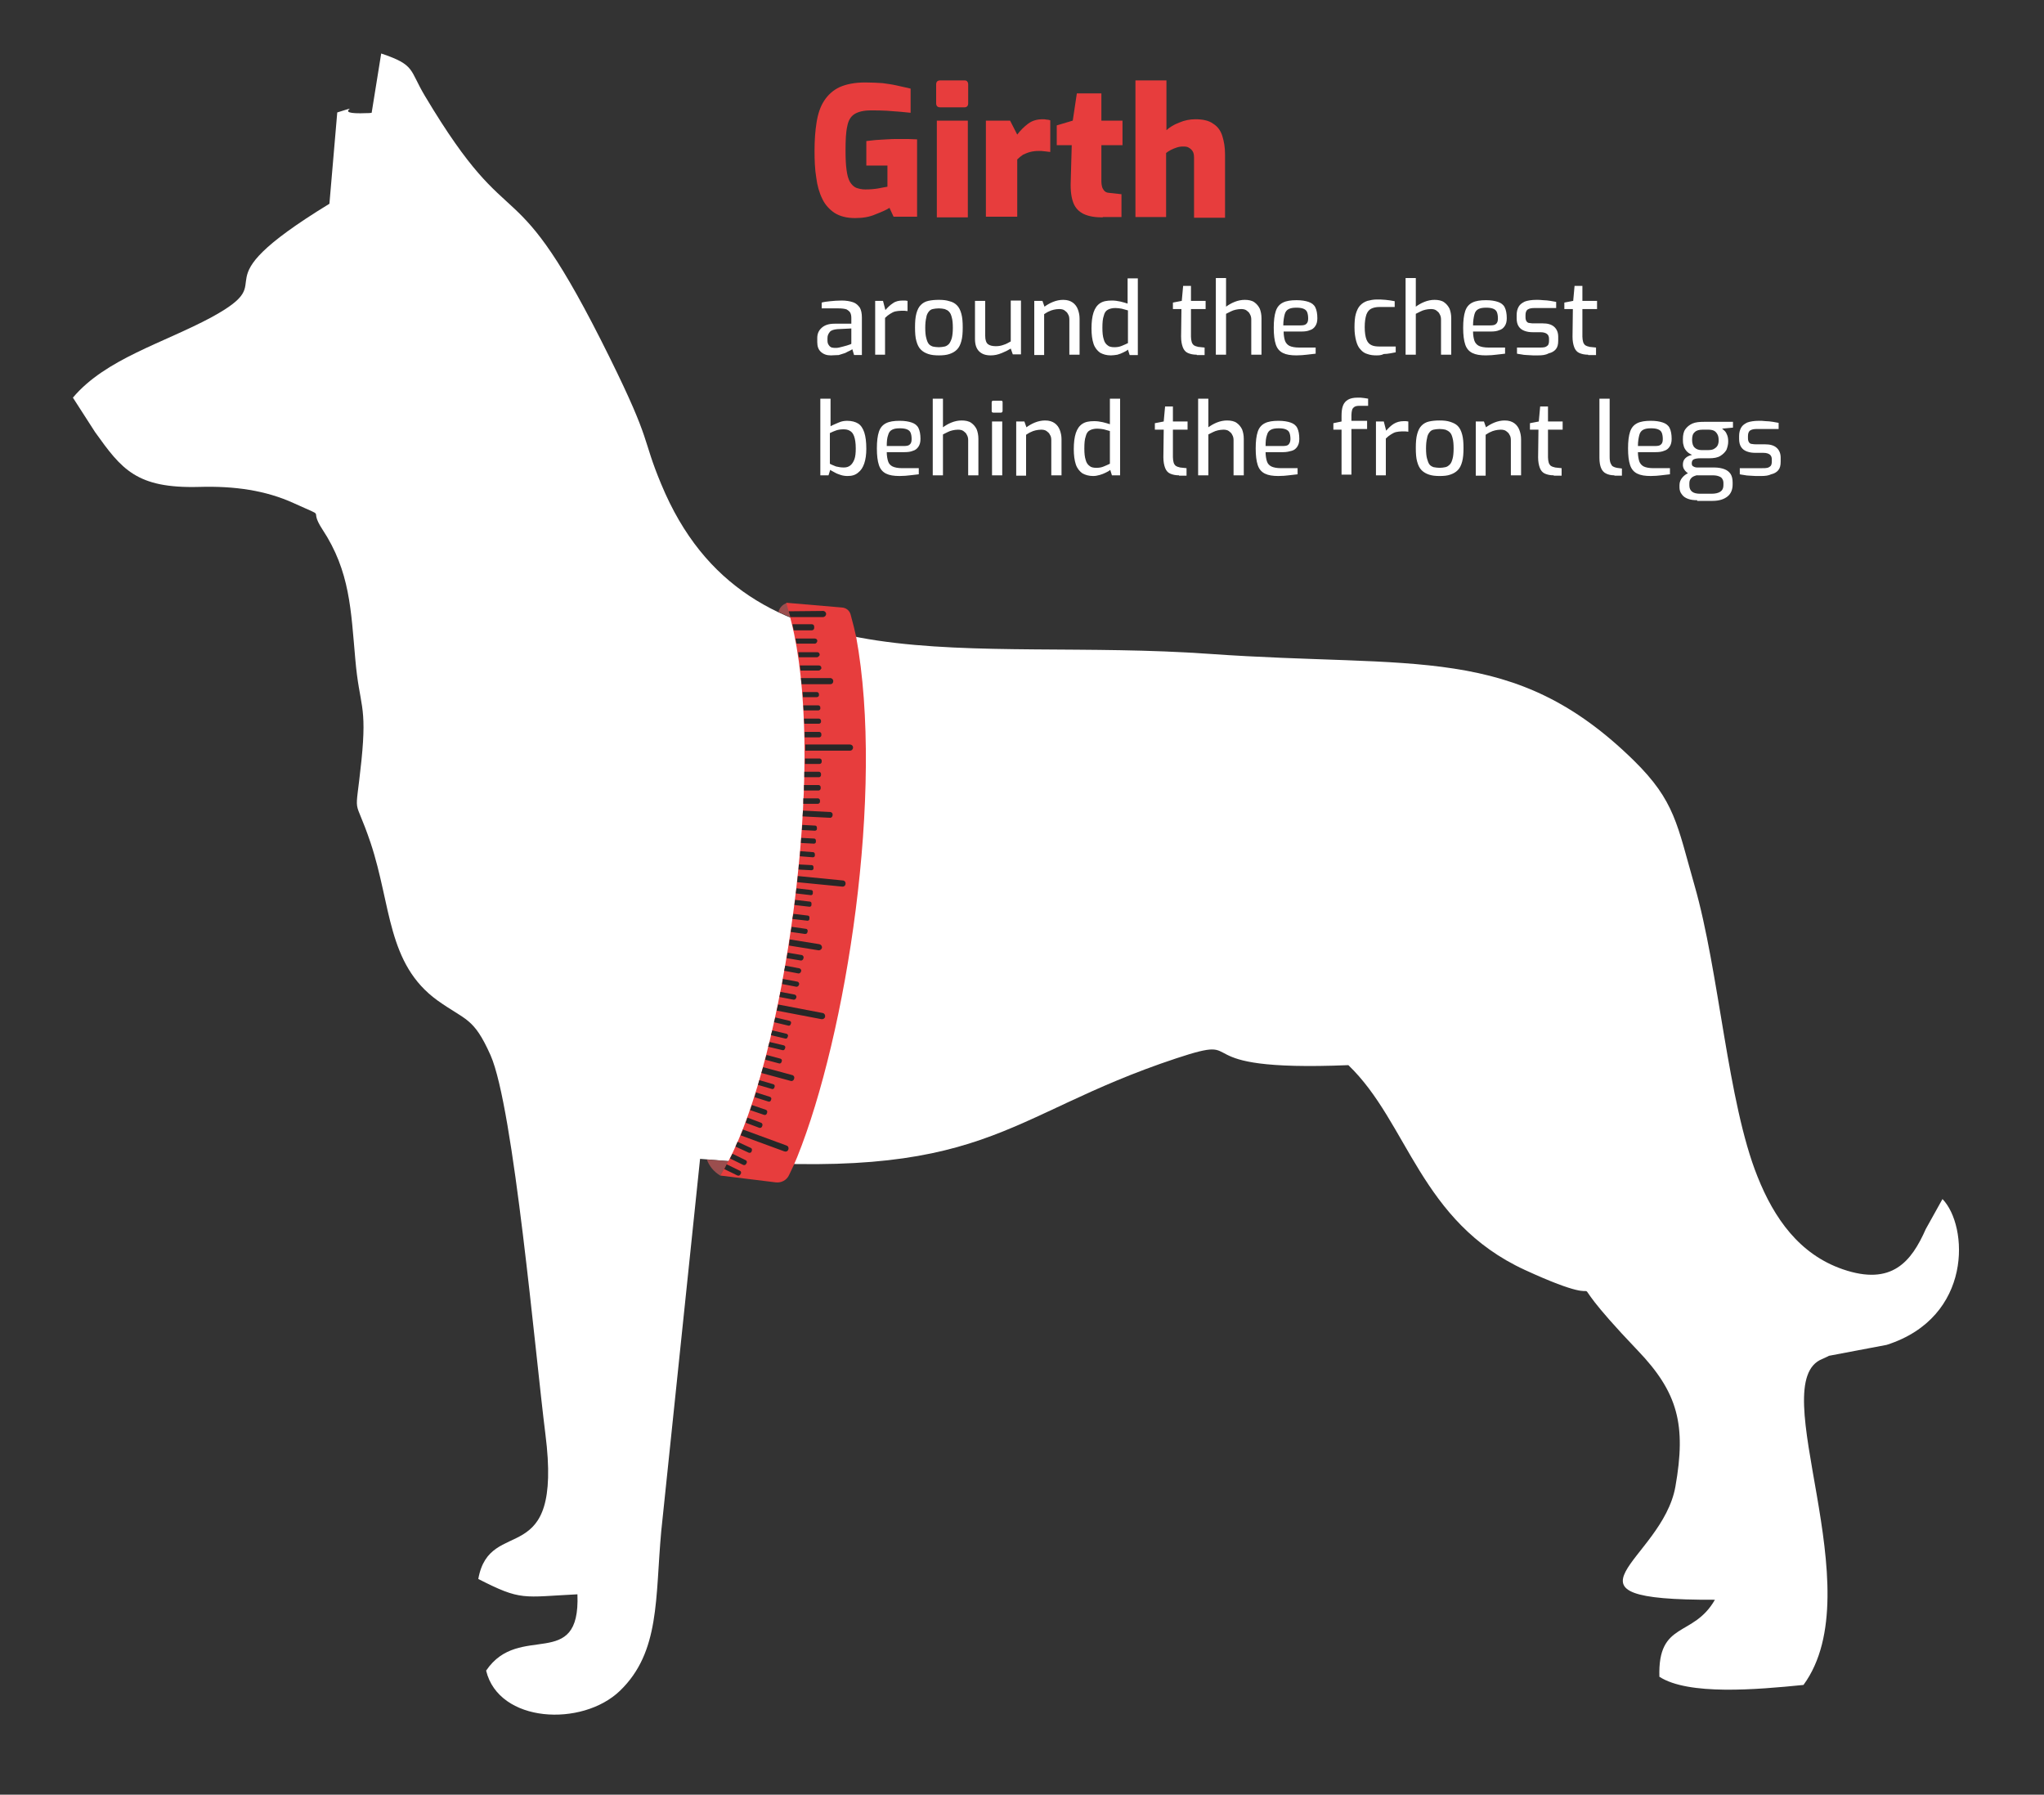 <svg xmlns="http://www.w3.org/2000/svg" xml:space="preserve" id="Слой_1" x="0" y="0" style="enable-background:new 0 0 600 526.7" version="1.1" viewBox="0 0 600 526.7"><rect x="0" y="0" width="600" height="526.7" fill="#333333" stroke="none"/><style>.st2{fill:#9b4e4e}.st3{fill:#e73d3d}.st4{fill:#272727}.st5{enable-background:new}.st6{fill:#fff}</style><path d="M140.4 463.4c12.7 6.5 13 5.3 29.1 4.5.9 22.9-17.1 8-26.8 22.4 3.7 15.4 28.2 16.6 39.3 5.9 11.8-11.4 10.3-27.1 12.1-46.8l11.4-109.3c85 7.3 88.1-12.4 139.8-29.5 23-7.6-.2 4.1 50.5 2 17.6 16.9 21 45.9 51.8 60.1 32.6 15 4.6-6.2 33.1 23.6 11.9 12.4 14.3 21.9 11.1 40-3.9 21.9-38.9 33.4 11.6 33.2-6.4 11.2-16.8 6.1-16.3 22.6 8.5 5.5 28.4 3.8 42.3 2.4 20.5-28-12-88.9 5.6-95.7.5-.2 1.3-.6 1.9-.9l16.9-3.2c25.4-8.1 24-35 16.4-42.8l-4.9 8.8c-4.2 9.5-9.9 16.8-24.4 11.8-12.7-4.4-20.1-14.9-25-27.2-8.8-21.9-11.2-60.1-18.5-85.5-5.1-17.8-5.7-24.7-17.8-36.6-35.2-34.5-64-27-124.6-31.3-70.4-5-135.6 11.2-160.9-49.8-5.8-13.9-2.6-11.8-15.1-37.1-29.4-59.5-27.4-31.8-54.3-76.9-4.6-7.7-2.7-9-12.8-12.4l-2.8 17.4c-.4.1-.9.1-1.4.1-11.7.5.3-3-8.7-.2l-2.3 26.8C55.8 84.8 84.3 81 62.1 93.1 48 100.7 31 105.3 21.4 116.7l6.5 10.1c7.8 10.9 12.1 16.6 30.6 16.1 10.3-.3 19.5 1 27.8 4.8 10.3 4.7 4 1 8.3 7.6 8.2 12.4 8.4 23.8 9.7 38.2 1.2 13.9 3.5 13 1.8 29.7-1.9 18.3-2.4 9.1 2.7 24.2 6.1 18.3 4.8 35.5 19.6 46.2 8.4 6 10.6 4.9 15.6 16.1 6.8 15.4 13.1 87.5 16.1 111.2 5.2 40.9-16.3 23.5-19.7 42.5" style="fill-rule:evenodd;clip-rule:evenodd;fill:#fff"/><path d="m307.5 189.2-.6-12.3" style="fill:none"/><path d="m207.5 340.3 6.5.5-2.6 4.2c-1.8-1.1-3.2-2.7-3.9-4.7zM230.9 177c-1.2.4-2.1 1.4-2.4 2.6l4.1 1.8-1.7-4.4z" class="st2"/><path d="M211.4 345c.4-.7 2-3.4 2.4-4.2 8-15 15.2-43.4 19.2-74.1 4.1-31.4 4.3-60.5.1-80.7-.6-2.9-1.6-6.5-2.3-9.1l16.4 1.4c1.2.1 2.2.9 2.5 2.1.6 2.1 1.3 5 1.6 6.4 8.4 45.5-2.9 117.1-17.3 152.8-.6 1.5-1.5 3.5-2.4 5.3-.7 1.5-2.3 2.3-3.9 2.1l-16.3-2z" class="st3"/><path d="m235.5 242.1 3.8.2c.3 0 .5.3.5.6v.4c0 .3-.3.5-.6.5l-3.8-.2.1-1.5zM235.2 245.9l3.8.2c.3 0 .5.3.5.6v.4c0 .3-.3.5-.6.5l-3.8-.2.1-1.5zM234.9 249.8l3.8.3c.3 0 .5.3.5.6v.4c0 .3-.3.5-.6.5l-3.8-.3.1-1.5zM234.5 253.7l3.8.2c.3 0 .5.3.5.6v.4c0 .3-.3.5-.6.5l-3.8-.2.1-1.5zM234.2 257.1l13.2 1.3c.5 0 .9.5.8 1 0 .5-.5.9-1 .8l-13.2-1.3.2-1.8zM233.8 260.7l4.3.5c.3 0 .6.3.5.7v.3c0 .3-.3.6-.7.5l-4.3-.5.2-1.5zM233.4 264.1l4.3.5c.3 0 .6.3.5.7v.3c0 .3-.3.6-.7.5l-4.3-.5.2-1.5zM232.9 268.2l4.2.5c.3 0 .6.3.5.7v.3c0 .3-.3.6-.7.5l-4.3-.5.3-1.5zM232.4 272l4.2.6c.3 0 .5.3.5.7l-.1.3c0 .3-.3.5-.7.5l-4.2-.6.3-1.5zM231.8 275.7l8.7 1.4c.5.1.8.5.8 1-.1.5-.5.8-1 .8l-8.7-1.4.2-1.8zM231.2 279.6l4.2.7c.3.1.5.4.5.7l-.1.4c-.1.3-.4.5-.7.5l-4.2-.7.3-1.6zM230.5 283.4l4.2.8c.3.1.5.4.5.7l-.1.3c-.1.3-.4.5-.7.5l-4.2-.8.3-1.5zM229.8 287.3l4.3.8c.3.1.5.4.5.7l-.1.3c-.1.3-.4.5-.7.5l-4.2-.8.2-1.5zM229.1 291.1l4.2.8c.3.1.5.4.5.7l-.1.3c-.1.3-.4.5-.7.5l-4.2-.8.3-1.5zM228.4 294.8l13.1 2.5c.5.1.8.6.7 1.1-.1.5-.6.8-1.1.7l-13.1-2.5.4-1.8zM227.6 298.6l4.2 1c.3.1.5.4.4.7l-.1.3c-.1.3-.4.5-.7.4l-4.2-1 .4-1.4zM226.7 302.4l4.2 1c.3.1.5.4.4.7l-.1.3c-.1.3-.4.5-.7.4l-4.2-1 .4-1.4zM225.9 305.8l4.2 1c.3.1.5.4.4.7l-.1.3c-.1.3-.4.5-.7.4l-4.2-1 .4-1.4zM225 309.6l4.1 1.1c.3.1.5.4.4.7l-.1.3c-.1.3-.4.5-.7.4l-4.1-1.1.4-1.4zM224 313.2l8.5 2.3c.5.1.8.6.6 1.1-.1.5-.6.8-1.1.6l-8.5-2.3.5-1.7zM222.9 317l4.1 1.2c.3.1.5.4.4.7l-.1.3c-.1.3-.4.5-.7.4l-4.1-1.2.4-1.4zM221.9 320.6l4.1 1.3c.3.1.5.4.4.7l-.1.3c-.1.3-.4.5-.7.4l-4.1-1.3.4-1.4zM220.7 324.3l4.1 1.4c.3.1.5.4.4.8l-.1.3c-.1.3-.4.5-.8.4l-4.1-1.4.5-1.5zM219.4 328l4 1.5c.3.1.5.5.4.8l-.1.3c-.1.3-.5.5-.8.4l-4-1.5.5-1.5zM218.1 331.5l12.8 4.7c.5.2.7.7.5 1.2-.2.5-.7.7-1.2.5l-12.8-4.7.7-1.7zM216.5 335.1l3.9 1.8c.3.1.4.5.3.8l-.1.3c-.1.3-.5.4-.8.3l-3.9-1.8.6-1.4zM215 338.6l3.9 1.9c.3.1.4.5.3.8l-.2.3c-.1.3-.5.4-.8.3l-3.9-1.9.7-1.4zM213.3 341.7l3.9 1.9c.3.1.4.5.3.8l-.2.3c-.1.3-.5.4-.8.3l-3.9-1.9.7-1.4zM235.7 237.9l7.9.4c.5 0 .9.4.8.9 0 .5-.4.9-.9.8l-7.9-.4.1-1.7zM235.8 234.3h4.3c.3 0 .6.3.6.6v.4c0 .3-.3.6-.6.6h-4.3v-1.6zM236 230.4h4.3c.3 0 .6.3.6.6v.4c0 .3-.3.6-.6.6H236v-1.6zM236.1 226.5h4.3c.3 0 .6.3.6.6v.4c0 .3-.3.6-.6.6h-4.3v-1.6zM236.3 222.6h4.3c.3 0 .6.3.6.6v.4c0 .3-.3.6-.6.6h-4.3v-1.6zM236.3 218.5h13.2c.5 0 .9.4.9.8v.1c0 .5-.4.9-.8.9h-13.2v-1.8h-.1zM236.2 214.8h4.3c.3 0 .6.3.6.6v.4c0 .3-.3.6-.6.6h-4.3v-1.6zM240.4 212.4h-4.3l-.1-1.5h4.4c.3 0 .6.3.6.6v.4c0 .2-.3.5-.6.5zM240.2 208.5h-4.3l-.1-1.5h4.4c.3 0 .6.3.6.6v.4c0 .2-.3.5-.6.5zM239.8 204.6h-4.1l-.1-1.5h4.2c.3 0 .6.3.6.6v.4c0 .2-.3.5-.6.5zM243.7 200.8h-8.4l-.2-1.8h8.6c.5 0 .9.4.9.9s-.3.9-.9.9c.1 0 0 0 0 0zM240.3 196.8H235l-.2-1.5h5.6c.4 0 .7.3.7.7v.2c-.2.3-.5.6-.8.6zM239.8 192.9h-5.3l-.2-1.5h5.6c.4 0 .7.3.7.7v.2c-.2.3-.5.6-.8.6zM239.2 188.9h-5.4l-.3-1.5h5.7c.4 0 .7.3.7.6v.2c-.1.4-.4.7-.7.7zM238.2 185H233l-.4-1.8h5.7c.4 0 .7.3.7.7v.4c0 .4-.3.7-.8.7.1 0 .1 0 0 0zM241.7 181.1H232l-.5-1.7 10.1-.1c.5 0 .9.4.9.9 0 .4-.3.8-.8.9z" class="st4"/><g class="st5"><path d="M251 64c-2.4 0-4.4-.5-6-1.5-1.5-1-2.8-2.4-3.6-4.1-.9-1.8-1.5-3.9-1.8-6.3-.4-2.4-.5-5-.5-7.9 0-3.1.2-5.8.6-8.3.4-2.5 1.1-4.6 2.2-6.3s2.6-3.1 4.5-4c2-.9 4.5-1.4 7.6-1.4 1.9 0 3.6.1 5.1.2 1.5.2 2.9.4 4.2.7 1.3.3 2.7.6 4 .9v7.1c-.8-.1-1.8-.2-3-.3-1.2-.1-2.5-.2-4-.3-1.5-.1-3.1-.1-4.7-.1-2.1 0-3.7.4-4.8 1.1-1.1.7-1.8 1.9-2.1 3.6-.4 1.7-.5 4.1-.5 7.1 0 2.4.1 4.3.3 5.7.2 1.5.5 2.6 1 3.5.5.8 1.1 1.4 1.8 1.7.8.3 1.7.5 2.7.5 1.4 0 2.6-.1 3.8-.3 1.1-.2 2-.4 2.7-.5v-6.2h-6.2v-7.2c.8-.1 1.7-.2 2.7-.3 1-.1 2.1-.1 3.3-.2 1.1-.1 2.2-.1 3.1-.1h3.2c.9 0 1.8.1 2.6.1v22.7h-6.9l-1.2-2.6c-.9.6-2.3 1.2-4.1 1.9-1.8.8-3.8 1.1-6 1.1zM276 31.5c-.8 0-1.2-.4-1.2-1.2v-5.5c0-.8.4-1.2 1.2-1.2h7.1c.4 0 .7.1.8.3.2.2.3.5.3.9v5.5c0 .8-.4 1.2-1.1 1.2H276zm-1 32.3V35.4h9.1v28.4H275z" class="st3"/></g><g class="st5"><path d="M289.4 63.8V35.4h7.1l2.1 4.1c.9-1.2 2-2.3 3.2-3.2s2.6-1.3 4.3-1.3c.3 0 .7 0 1.1.1.4 0 .8.1 1.1.2v9.3c-.6-.1-1.1-.1-1.7-.2s-1.2-.1-1.7-.1c-.9 0-1.7.1-2.5.3s-1.4.5-2.1.8c-.6.4-1.2.9-1.7 1.4v16.8h-9.2z" class="st3"/></g><g class="st5"><path d="M323.7 63.8c-2.3 0-4.1-.3-5.6-1-1.4-.7-2.4-1.7-3-3.2-.6-1.5-.9-3.6-.8-6.2l.3-10.8h-4.4v-5.8l4.7-1.4 1.2-8h7.2v8h6.2v7.2h-6.2v10.7c0 .6.1 1.1.2 1.5s.3.7.5 1 .5.5.7.6.6.2.9.2l3.6.4v6.7h-5.5zM333.3 63.8V23.6h9.1v14.6c.9-.8 2.1-1.6 3.7-2.2 1.6-.7 3.2-1 4.8-1 2.2 0 4 .4 5.2 1.3 1.3.8 2.2 2 2.7 3.6s.8 3.3.8 5.4v18.6h-9.1V46.3c0-.8-.1-1.4-.4-1.9s-.7-.8-1.2-1.1-1.1-.3-1.7-.3-1.2.1-1.8.3c-.6.2-1.1.4-1.7.7s-1 .6-1.4.9v18.8h-9z" class="st3"/></g><g class="st5"><path d="M243.9 104.3c-1.2 0-2.1-.3-2.9-1-.8-.7-1.1-1.7-1.1-2.9v-1.2c0-1.2.4-2.2 1.3-3s2.1-1.2 3.8-1.2h4.9v-1.7c0-.6-.1-1.1-.3-1.5-.2-.4-.6-.7-1.1-1-.6-.2-1.4-.3-2.5-.3h-4.8v-1.7c.7-.2 1.5-.3 2.5-.4 1-.1 2.1-.2 3.4-.2 1.3 0 2.4.2 3.3.5.9.3 1.5.9 2 1.6.4.7.6 1.7.6 2.9v11h-2.3l-.5-1.7c-.1.1-.4.2-.7.4-.4.2-.9.4-1.4.7-.6.2-1.2.4-1.9.6-.9 0-1.6.1-2.3.1zm1.4-2.2c.3 0 .6 0 1-.1l1.2-.3c.4-.1.8-.2 1.1-.3l.9-.3c.2-.1.3-.1.4-.2v-4.5l-4.1.2c-1 .1-1.8.3-2.2.8-.4.5-.7 1-.7 1.8v.7c0 .6.1 1 .4 1.4.2.3.5.6.9.7s.7.1 1.1.1zM256.9 104.1V88.3h2.3l.7 2.7c.7-.8 1.4-1.5 2.2-2 .8-.6 1.8-.8 2.9-.8h.7c.2 0 .5.1.7.1v3c-.3 0-.6-.1-.9-.1h-.9c-.7 0-1.3.1-1.8.2s-1 .4-1.5.7c-.5.3-1 .7-1.5 1.2v10.8h-2.9zM275.6 104.3c-1.2 0-2.2-.1-3.1-.4-.9-.3-1.6-.7-2.2-1.3-.6-.6-1-1.4-1.3-2.5-.3-1-.4-2.4-.4-4 0-1.7.1-3 .4-4.1.3-1.1.7-1.9 1.3-2.5.6-.6 1.3-1 2.2-1.2.9-.2 1.9-.3 3.1-.3 1.2 0 2.2.1 3.1.4.9.2 1.6.6 2.2 1.2.6.6 1 1.4 1.3 2.5.3 1.1.4 2.4.4 4s-.1 2.9-.4 4c-.3 1.1-.7 1.9-1.3 2.5-.6.6-1.3 1-2.2 1.3-.9.3-1.9.4-3.1.4zm0-2.4c.6 0 1.2-.1 1.7-.2s.9-.4 1.3-.8c.3-.4.6-1 .8-1.7.2-.8.3-1.8.3-3 0-1.3-.1-2.3-.3-3-.2-.8-.4-1.3-.8-1.7-.3-.4-.8-.6-1.3-.8-.5-.1-1.1-.2-1.7-.2-.7 0-1.3.1-1.8.2s-.9.4-1.2.8-.6.9-.7 1.7c-.2.8-.3 1.8-.3 3 0 1.3.1 2.3.3 3 .2.8.4 1.3.7 1.7s.7.6 1.2.8c.5.1 1.1.2 1.8.2zM290.8 104.3c-1.5 0-2.6-.4-3.4-1.2-.8-.8-1.2-2-1.2-3.6V88.3h3v10.3c0 1.2.3 2 .8 2.4.5.4 1.3.6 2.3.6.8 0 1.5-.1 2.3-.4.7-.2 1.4-.6 2.1-1v-12h3V104h-2.4l-.6-1.7c-.8.5-1.6.9-2.6 1.3-1.2.5-2.2.7-3.3.7zM303.6 104.1V88.3h2.4l.6 1.7c.7-.5 1.5-1 2.5-1.4 1-.4 2-.6 3-.6 1.2 0 2.1.3 2.8.8.7.5 1.2 1.2 1.5 2 .3.8.5 1.7.5 2.7v10.6h-3V93.8c0-.6-.1-1.2-.4-1.6-.2-.5-.6-.8-1-1.1-.4-.3-1-.4-1.6-.4-.6 0-1.1.1-1.6.2s-1 .3-1.4.5c-.5.2-.9.5-1.4.8v12h-2.9zM326.1 104.3c-1.3 0-2.3-.3-3.2-.8-.8-.6-1.5-1.4-1.9-2.6-.4-1.2-.6-2.7-.6-4.5 0-1.9.2-3.5.6-4.7.4-1.2 1-2.1 1.9-2.7.9-.6 2-.8 3.5-.8.8 0 1.6.1 2.5.3.8.2 1.5.4 2.1.6v-7.4h3v22.5h-2.4l-.5-1.6c-.3.3-.7.5-1.3.8s-1.1.5-1.8.7c-.7.1-1.3.2-1.9.2zm1-2.4c.8 0 1.5-.1 2.2-.4.7-.3 1.2-.5 1.8-.8v-9.6c-.6-.2-1.2-.3-1.8-.5-.6-.1-1.2-.2-1.9-.2-.9 0-1.7.2-2.2.5-.6.3-1 .9-1.2 1.8-.3.8-.4 2-.4 3.5 0 1.4.1 2.5.4 3.4.2.8.6 1.4 1.2 1.8.3.3 1 .5 1.9.5zM351.3 104.1c-1.1 0-1.9-.2-2.6-.5-.7-.3-1.2-.9-1.5-1.7-.3-.8-.5-1.8-.5-3.1l.1-8.1h-2.5v-1.9l2.6-.5.4-4.4h2.3v4.4h4.3v2.4h-4.3v8.1c0 .6.1 1.1.2 1.5s.3.7.5.9c.2.2.5.3.7.4.3.1.5.1.7.2l1.9.2v2.2h-2.3zM356.9 104.1V81.6h3V90c.7-.5 1.5-1 2.5-1.4 1-.4 2-.6 3-.6 1.1 0 2.1.2 2.8.7.7.5 1.2 1.1 1.6 1.9.3.8.5 1.7.5 2.8v10.7h-3V93.8c0-.6-.1-1.1-.4-1.6-.2-.5-.6-.8-1-1.1-.4-.3-1-.4-1.6-.4-.6 0-1.1.1-1.6.2s-1 .3-1.4.5c-.5.2-.9.5-1.4.7v12h-3zM380.6 104.3c-1.7 0-3-.2-4-.7-1-.5-1.7-1.3-2.1-2.5-.4-1.2-.6-2.8-.6-4.9 0-2.1.2-3.7.6-4.9.4-1.2 1.1-2 2.1-2.5s2.3-.7 4-.7c1.5 0 2.6.2 3.5.5.9.3 1.6.8 2 1.6.4.8.6 1.9.6 3.2 0 1-.2 1.7-.6 2.3-.4.6-.9 1-1.6 1.2-.7.3-1.5.4-2.5.4h-5.2c0 1.1.2 2.1.4 2.7s.7 1.2 1.3 1.5c.6.3 1.6.5 2.8.5h4.9v1.8c-.8.1-1.7.2-2.6.3-.9.1-1.9.2-3 .2zm-3.9-8.8h5c.8 0 1.4-.1 1.7-.4.4-.3.6-.8.6-1.6s-.1-1.4-.3-1.9c-.2-.5-.6-.8-1.1-1-.5-.2-1.2-.3-2-.3-1 0-1.7.1-2.3.4-.6.3-1 .8-1.2 1.6s-.4 1.8-.4 3.2zM404 104.3c-.9 0-1.8-.1-2.6-.4-.8-.2-1.5-.7-2-1.3-.6-.6-1-1.4-1.3-2.5s-.5-2.4-.5-4 .1-3 .4-4 .7-1.9 1.3-2.5 1.2-1 2.1-1.3c.8-.2 1.7-.4 2.7-.4.8 0 1.7 0 2.6.1.9.1 1.8.2 2.7.4v1.7h-4.5c-1 0-1.8.2-2.4.5-.6.3-1.1.9-1.4 1.7-.3.9-.5 2.1-.5 3.7s.2 2.8.5 3.6c.3.8.8 1.4 1.5 1.7.6.3 1.4.4 2.4.4h4.7v1.7c-.5.1-1 .2-1.6.3-.6.1-1.3.2-1.9.2-.8.4-1.5.4-2.2.4zM412.6 104.1V81.6h3V90c.7-.5 1.5-1 2.5-1.4 1-.4 2-.6 3-.6 1.1 0 2.1.2 2.8.7.7.5 1.2 1.1 1.6 1.9.3.8.5 1.7.5 2.8v10.7h-3V93.8c0-.6-.1-1.1-.4-1.6-.2-.5-.6-.8-1-1.1-.4-.3-1-.4-1.6-.4-.6 0-1.1.1-1.6.2s-1 .3-1.4.5c-.5.2-.9.5-1.4.7v12h-3zM436.2 104.3c-1.7 0-3-.2-4-.7-1-.5-1.7-1.3-2.1-2.5-.4-1.2-.6-2.8-.6-4.9 0-2.1.2-3.7.6-4.9.4-1.2 1.1-2 2.1-2.5s2.3-.7 4-.7c1.5 0 2.6.2 3.5.5.9.3 1.6.8 2 1.6.4.8.6 1.9.6 3.2 0 1-.2 1.7-.6 2.3-.4.6-.9 1-1.6 1.2-.7.3-1.5.4-2.5.4h-5.2c0 1.1.2 2.1.4 2.7s.7 1.2 1.3 1.5c.6.3 1.6.5 2.8.5h4.9v1.8c-.8.1-1.7.2-2.6.3-.8.1-1.8.2-3 .2zm-3.8-8.8h5c.8 0 1.4-.1 1.7-.4.4-.3.6-.8.6-1.6s-.1-1.4-.3-1.9c-.2-.5-.6-.8-1.1-1-.5-.2-1.2-.3-2-.3-1 0-1.7.1-2.3.4-.6.3-1 .8-1.2 1.6s-.4 1.8-.4 3.2zM451.5 104.3H450c-.6 0-1.2-.1-1.8-.1-.6 0-1.2-.1-1.7-.2s-.9-.1-1.2-.2V102h6.6c.6 0 1.1 0 1.5-.1.4-.1.7-.3 1-.6.2-.3.3-.7.3-1.3v-.6c0-.6-.2-1.1-.6-1.4-.4-.3-1-.5-1.9-.5H450c-.9 0-1.7-.1-2.5-.4s-1.3-.7-1.7-1.3-.6-1.4-.6-2.4v-.9c0-1 .2-1.8.6-2.5s1-1.1 1.8-1.5c.8-.3 2-.5 3.4-.5.6 0 1.2 0 2 .1.7 0 1.4.1 2.1.2.7.1 1.2.2 1.7.3v1.8h-6.3c-.9 0-1.5.1-2 .4-.5.3-.7.9-.7 1.7v.6c0 .5.1.9.3 1.2.2.3.5.5.9.5.4.1.9.1 1.4.1h2.4c1.5 0 2.6.3 3.4 1s1.2 1.7 1.2 2.9v1.2c0 1.1-.2 1.9-.7 2.5-.5.6-1.2 1-2.1 1.2-.9.5-1.9.6-3.1.6zM466.2 104.1c-1.1 0-1.9-.2-2.6-.5-.7-.3-1.2-.9-1.5-1.7-.3-.8-.5-1.8-.5-3.1l.1-8.1h-2.5v-1.9l2.6-.5.4-4.4h2.3v4.4h4.3v2.4h-4.3v8.1c0 .6.1 1.1.2 1.5s.3.7.5.9c.2.2.5.3.7.4.3.1.5.1.7.2l1.9.2v2.2h-2.3z" class="st6"/></g><g class="st5"><path d="M248.8 139.7c-.7 0-1.4-.1-2-.3-.6-.2-1.2-.4-1.7-.7s-1-.5-1.4-.8l-.5 1.6h-2.4V117h3v8.1c.7-.4 1.5-.7 2.4-1.1s1.7-.5 2.5-.5c1.3 0 2.4.3 3.2.8.8.5 1.4 1.4 1.8 2.6.4 1.2.6 2.8.6 4.8 0 1.7-.2 3.1-.6 4.3-.4 1.2-1 2.1-1.8 2.7-.8.7-1.8 1-3.1 1zm-1.1-2.5c.8 0 1.4-.2 1.9-.6s.9-1 1.2-1.8c.3-.8.4-1.9.4-3.2 0-1.6-.2-2.8-.5-3.6s-.7-1.3-1.3-1.6c-.5-.3-1.1-.4-1.8-.4-.8 0-1.5.1-2.1.3-.6.2-1.3.5-1.9.8v9c.5.3 1.1.5 1.8.8.8.2 1.5.3 2.3.3zM264.1 139.7c-1.7 0-3-.2-4-.7s-1.7-1.3-2.1-2.5c-.4-1.2-.6-2.8-.6-4.9 0-2.1.2-3.7.6-4.9.4-1.2 1.1-2 2.1-2.5s2.3-.7 4-.7c1.5 0 2.6.2 3.5.5.9.3 1.6.8 2 1.6.4.8.6 1.9.6 3.2 0 1-.2 1.7-.6 2.3-.4.6-.9 1-1.6 1.2-.7.3-1.5.4-2.5.4h-5.2c0 1.1.2 2.1.4 2.7.2.7.7 1.2 1.3 1.5.6.3 1.6.5 2.8.5h4.9v1.8c-.8.1-1.7.2-2.6.3-.8.1-1.8.2-3 .2zm-3.8-8.8h5c.8 0 1.4-.1 1.7-.4.4-.3.6-.8.6-1.6s-.1-1.4-.3-1.9c-.2-.5-.6-.8-1.1-1-.5-.2-1.2-.3-2-.3-1 0-1.7.1-2.3.4-.6.3-1 .8-1.2 1.6-.3.8-.4 1.8-.4 3.2zM273.8 139.5V117h3v8.4c.7-.5 1.5-1 2.5-1.4 1-.4 2-.6 3-.6 1.1 0 2.1.2 2.8.7.7.5 1.2 1.1 1.6 1.9.3.8.5 1.7.5 2.8v10.7h-3v-10.3c0-.6-.1-1.1-.4-1.6-.2-.5-.6-.8-1-1.1-.4-.3-1-.4-1.6-.4-.6 0-1.1.1-1.6.2s-1 .3-1.4.5c-.5.2-.9.5-1.4.7v12h-3zM291.6 121.1c-.4 0-.5-.2-.5-.5v-2.5c0-.4.2-.5.5-.5h2.2c.2 0 .3 0 .4.1.1.1.1.2.1.4v2.5c0 .3-.2.5-.5.5h-2.2zm-.4 18.4v-15.8h3v15.8h-3zM298.3 139.5v-15.8h2.4l.6 1.7c.7-.5 1.5-1 2.5-1.4 1-.4 2-.6 3-.6 1.2 0 2.1.3 2.8.8.7.5 1.2 1.2 1.5 2 .3.8.5 1.7.5 2.7v10.6h-3v-10.3c0-.6-.1-1.2-.4-1.6-.2-.5-.6-.8-1-1.1-.4-.3-1-.4-1.6-.4-.6 0-1.1.1-1.6.2s-1 .3-1.4.5c-.5.2-.9.5-1.4.8v12h-2.9zM320.9 139.7c-1.3 0-2.3-.3-3.2-.8-.8-.6-1.5-1.4-1.9-2.6s-.6-2.7-.6-4.5c0-1.9.2-3.5.6-4.7.4-1.2 1-2.1 1.9-2.7.9-.6 2-.8 3.5-.8.8 0 1.6.1 2.5.3.8.2 1.5.4 2.1.6V117h3v22.5h-2.4l-.5-1.6c-.3.3-.7.5-1.3.8-.6.3-1.1.5-1.8.7-.7.2-1.3.3-1.9.3zm.9-2.4c.8 0 1.5-.1 2.2-.4s1.2-.5 1.8-.8v-9.6c-.6-.2-1.2-.3-1.8-.5-.6-.1-1.2-.2-1.9-.2-.9 0-1.7.2-2.2.5-.6.3-1 .9-1.2 1.8-.3.8-.4 2-.4 3.5 0 1.4.1 2.5.4 3.4.2.8.6 1.4 1.2 1.8.3.3 1 .5 1.9.5zM346.1 139.5c-1.1 0-1.9-.2-2.6-.5-.7-.3-1.2-.9-1.5-1.7-.3-.8-.5-1.8-.5-3.1l.1-8.1H339v-1.9l2.6-.5.4-4.4h2.3v4.4h4.3v2.4h-4.3v8.1c0 .6.1 1.1.2 1.5s.3.7.5.9c.2.2.5.3.7.4.3.1.5.1.7.2l1.9.2v2.2h-2.2zM351.7 139.5V117h3v8.4c.7-.5 1.5-1 2.5-1.4 1-.4 2-.6 3-.6 1.1 0 2.1.2 2.8.7.7.5 1.2 1.1 1.6 1.9.3.8.5 1.7.5 2.8v10.7h-3v-10.3c0-.6-.1-1.1-.4-1.6-.2-.5-.6-.8-1-1.1-.4-.3-1-.4-1.6-.4-.6 0-1.1.1-1.6.2s-1 .3-1.4.5c-.5.2-.9.5-1.4.7v12h-3zM375.3 139.7c-1.7 0-3-.2-4-.7-1-.5-1.7-1.3-2.1-2.5-.4-1.2-.6-2.8-.6-4.9 0-2.1.2-3.7.6-4.9.4-1.2 1.1-2 2.1-2.5s2.3-.7 4-.7c1.5 0 2.6.2 3.5.5s1.6.8 2 1.6c.4.8.6 1.9.6 3.2 0 1-.2 1.7-.6 2.3-.4.6-.9 1-1.6 1.2s-1.5.4-2.5.4h-5.2c0 1.1.2 2.1.4 2.7.2.7.7 1.2 1.3 1.5.6.3 1.6.5 2.8.5h4.9v1.8c-.8.1-1.7.2-2.6.3-.8.1-1.8.2-3 .2zm-3.8-8.8h5c.8 0 1.4-.1 1.7-.4s.6-.8.6-1.6-.1-1.4-.3-1.9c-.2-.5-.6-.8-1.1-1-.5-.2-1.2-.3-2-.3-1 0-1.7.1-2.3.4-.6.3-1 .8-1.2 1.6-.3.8-.4 1.8-.4 3.2zM393.8 139.5v-13.4h-2.4v-1.9l2.4-.5v-1.6c0-1.2.1-2.2.4-3s.8-1.4 1.5-1.8c.7-.4 1.6-.6 2.8-.6.7 0 1.3 0 1.8.1s.9.1 1.3.2v2.1H399c-.6 0-1.1.1-1.4.3-.3.2-.6.5-.7.9-.1.4-.2.9-.2 1.5v1.7h4.6v2.4h-4.6v13.4h-2.9zM403.9 139.5v-15.8h2.3l.7 2.7c.7-.8 1.4-1.5 2.2-2s1.8-.8 2.9-.8h.7c.2 0 .5.1.7.1v3c-.3 0-.6-.1-.9-.1h-.9c-.7 0-1.3.1-1.8.2s-1 .4-1.5.7c-.5.3-1 .7-1.5 1.2v10.8h-2.9zM422.6 139.7c-1.2 0-2.2-.1-3.1-.4-.9-.3-1.6-.7-2.2-1.3-.6-.6-1-1.4-1.3-2.5-.3-1-.4-2.4-.4-4 0-1.7.1-3 .4-4.1.3-1.1.7-1.9 1.3-2.5.6-.6 1.3-1 2.2-1.2s1.9-.3 3.1-.3 2.2.1 3.1.4 1.6.6 2.2 1.2c.6.6 1 1.4 1.3 2.5.3 1.1.4 2.4.4 4s-.1 2.9-.4 4c-.3 1.1-.7 1.9-1.3 2.5-.6.6-1.3 1-2.2 1.3-.8.3-1.9.4-3.1.4zm0-2.4c.6 0 1.2-.1 1.7-.2s.9-.4 1.3-.8.6-1 .8-1.7.3-1.8.3-3c0-1.3-.1-2.3-.3-3-.2-.8-.4-1.3-.8-1.7s-.8-.6-1.3-.8c-.5-.1-1.1-.2-1.7-.2-.7 0-1.3.1-1.8.2s-.9.4-1.2.8c-.3.4-.6.9-.7 1.7-.2.8-.3 1.8-.3 3 0 1.3.1 2.3.3 3s.4 1.3.7 1.7c.3.4.7.6 1.2.8.6.1 1.2.2 1.8.2zM433.2 139.5v-15.8h2.4l.6 1.7c.7-.5 1.5-1 2.5-1.4 1-.4 2-.6 3-.6 1.2 0 2.1.3 2.8.8.7.5 1.2 1.2 1.5 2 .3.8.5 1.7.5 2.7v10.6h-3v-10.3c0-.6-.1-1.2-.4-1.6-.2-.5-.6-.8-1-1.1-.4-.3-1-.4-1.6-.4-.6 0-1.1.1-1.6.2s-1 .3-1.4.5c-.5.2-.9.5-1.4.8v12h-2.9zM456.1 139.5c-1.1 0-1.9-.2-2.6-.5-.7-.3-1.2-.9-1.5-1.7-.3-.8-.5-1.8-.5-3.1l.1-8.1h-2.5v-1.9l2.6-.5.4-4.4h2.3v4.4h4.3v2.4h-4.3v8.1c0 .6.1 1.1.2 1.5s.3.7.5.9c.2.2.5.3.7.4.3.1.5.1.7.2l1.9.2v2.2h-2.3zM473.9 139.5c-1 0-1.8-.2-2.4-.5-.7-.3-1.2-.9-1.5-1.6-.3-.7-.5-1.7-.5-3V117h3v17.1c0 .8.1 1.5.3 1.9.2.4.4.8.7.9.3.2.7.3 1.1.4l1.5.2v2.1h-2.2zM484.6 139.7c-1.7 0-3-.2-4-.7-1-.5-1.7-1.3-2.1-2.5-.4-1.2-.6-2.8-.6-4.9 0-2.1.2-3.7.6-4.9.4-1.2 1.1-2 2.1-2.5s2.3-.7 4-.7c1.5 0 2.6.2 3.5.5.9.3 1.6.8 2 1.6.4.8.6 1.9.6 3.2 0 1-.2 1.7-.6 2.3-.4.6-.9 1-1.6 1.2-.7.3-1.5.4-2.5.4h-5.2c0 1.1.2 2.1.4 2.7s.7 1.2 1.3 1.5c.6.3 1.6.5 2.8.5h4.9v1.8c-.8.1-1.7.2-2.6.3-.8.1-1.8.2-3 .2zm-3.8-8.8h5c.8 0 1.4-.1 1.7-.4.4-.3.6-.8.6-1.6s-.1-1.4-.3-1.9c-.2-.5-.6-.8-1.1-1-.5-.2-1.2-.3-2-.3-1 0-1.7.1-2.3.4-.6.3-1 .8-1.2 1.6s-.4 1.8-.4 3.2zM498.2 146.8c-1 0-1.9-.1-2.7-.4s-1.4-.7-1.8-1.3c-.5-.6-.7-1.3-.7-2.1v-.6c0-.9.3-1.6.8-2.2s1.1-1.1 1.9-1.4c.8-.3 1.6-.5 2.4-.5l.8 1.1c-.5 0-1 .1-1.5.3-.5.2-.8.4-1.1.8s-.4.8-.4 1.4v.6c0 .8.3 1.4.8 1.8s1.3.6 2.3.6h3.5c1 0 1.9-.2 2.5-.6.6-.4.9-1 .9-1.9v-.6c0-.5-.1-.9-.3-1.2-.2-.4-.5-.6-1-.8-.5-.2-1.1-.3-1.9-.3h-4.4c-1.4 0-2.5-.3-3.2-.9-.7-.6-1.1-1.3-1.1-2.2 0-.8.2-1.4.7-1.9.5-.5 1.1-.8 2-1-.7-.3-1.3-.7-1.7-1.2-.4-.5-.7-1-.8-1.6-.2-.6-.2-1.2-.2-1.8 0-1.2.2-2.2.7-2.9.5-.7 1.2-1.3 2.1-1.7.9-.4 2.1-.5 3.4-.5h8.5v1.7l-3.2.3c.2.2.5.4.8.7.3.3.5.7.7 1.2.2.5.3 1.1.3 1.9 0 .8-.2 1.6-.5 2.4-.4.7-1 1.3-1.8 1.8s-1.9.7-3.3.7H499c-.7 0-1.3.1-1.8.3-.4.2-.6.6-.6 1.2 0 .5.2.8.5.9.3.2.7.3 1.1.3h5c1.2 0 2.2.2 3 .5.8.3 1.4.8 1.8 1.4s.6 1.5.6 2.5v.6c0 1.5-.5 2.7-1.5 3.5-1 .8-2.4 1.3-4.4 1.3h-4.5zm1.3-14.7h1.7c.9 0 1.6-.1 2-.4.5-.3.8-.6 1-1 .2-.4.3-.9.3-1.4 0-.8-.1-1.4-.4-1.9-.3-.5-.6-.8-1-1-.4-.2-1-.3-1.6-.3h-1.7c-1 0-1.8.2-2.3.7-.6.5-.8 1.2-.8 2.3 0 1.1.3 1.9.8 2.3.4.4 1.1.7 2 .7zM516.9 139.7h-1.5c-.6 0-1.2-.1-1.8-.1-.6 0-1.2-.1-1.7-.2s-.9-.1-1.2-.2v-1.8h6.6c.6 0 1.1 0 1.5-.1.4-.1.7-.3 1-.6.2-.3.3-.7.3-1.3v-.6c0-.6-.2-1.1-.6-1.4-.4-.3-1-.5-1.9-.5h-2.3c-.9 0-1.7-.1-2.5-.4s-1.3-.7-1.7-1.3-.6-1.4-.6-2.4v-.8c0-1 .2-1.8.6-2.5s1-1.1 1.8-1.5c.8-.3 2-.5 3.4-.5.6 0 1.2 0 2 .1.7 0 1.4.1 2.1.2.7.1 1.2.2 1.7.3v1.8h-6.3c-.9 0-1.5.1-2 .4-.5.3-.7.9-.7 1.7v.6c0 .5.1.9.3 1.2.2.3.5.5.9.5.4.1.9.1 1.4.1h2.4c1.5 0 2.6.3 3.4 1s1.2 1.7 1.2 2.9v1.2c0 1.1-.2 1.9-.7 2.5-.5.6-1.2 1-2.1 1.2-.8.4-1.8.5-3 .5z" class="st6"/></g></svg>